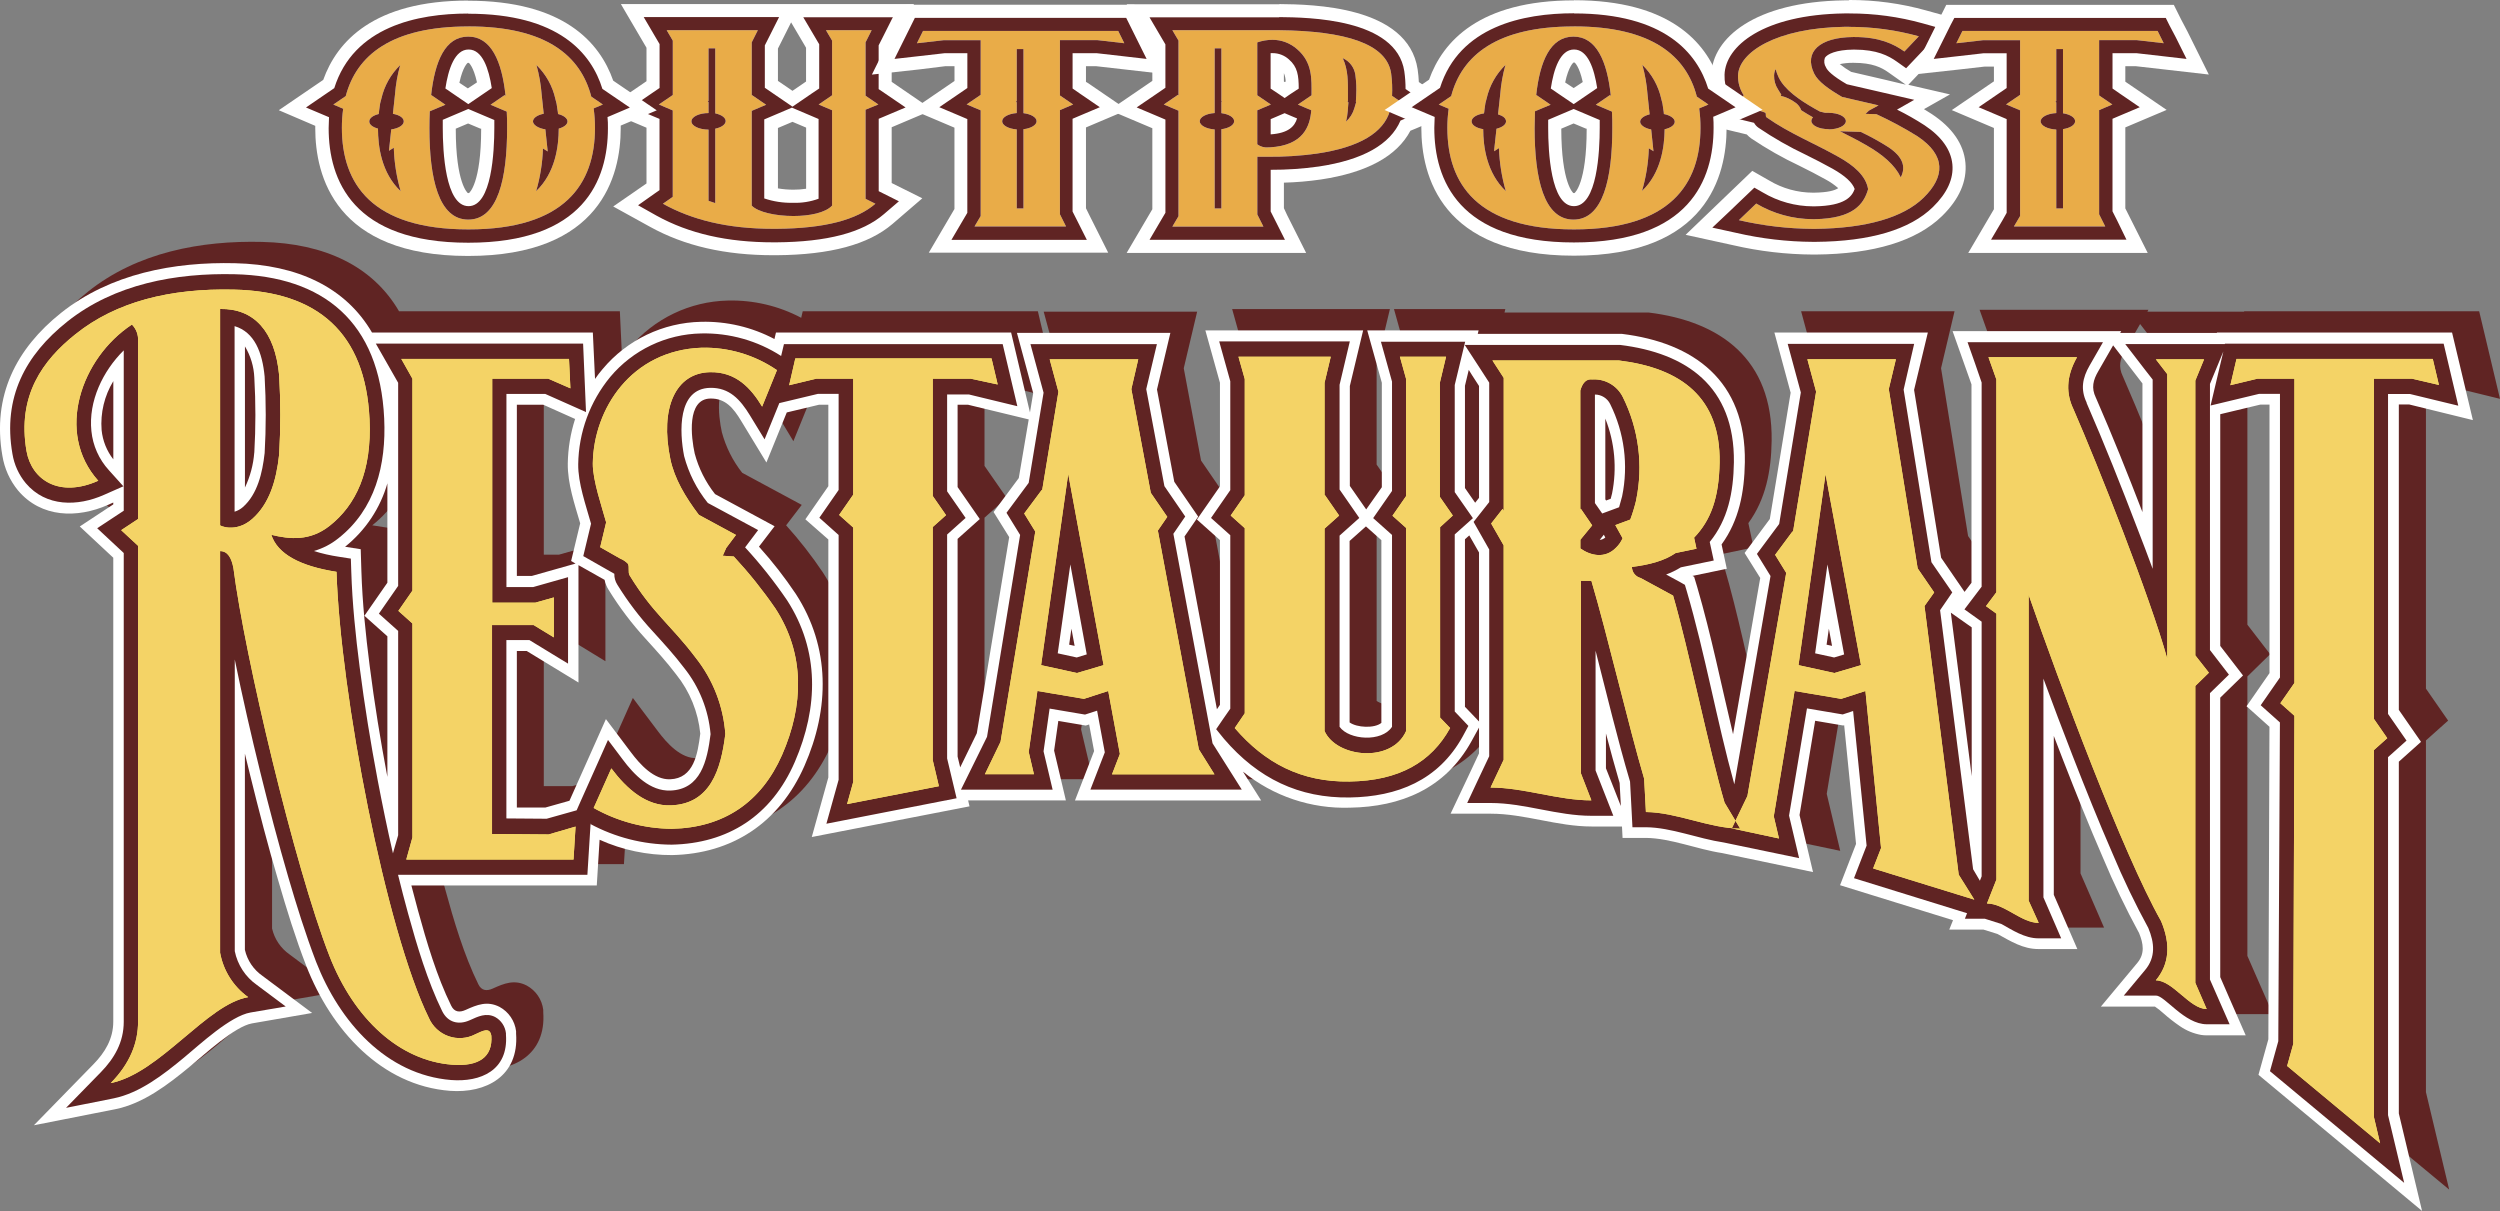 <?xml version="1.0" encoding="UTF-8"?> <svg xmlns="http://www.w3.org/2000/svg" xmlns:xlink="http://www.w3.org/1999/xlink" xmlns:xodm="http://www.corel.com/coreldraw/odm/2003" xml:space="preserve" width="192.63mm" height="93.311mm" version="1.1" style="shape-rendering:geometricPrecision; text-rendering:geometricPrecision; image-rendering:optimizeQuality; fill-rule:evenodd; clip-rule:evenodd" viewBox="0 0 192.287 93.145"><rect x="0" y="0" width="192.287" height="93.145" fill="#808080" stroke="none"/> <defs> <style type="text/css"> .fil0 {fill:#602423} .fil4 {fill:#E9AC48} .fil3 {fill:#F4D366} .fil2 {fill:#F7EF6B} .fil1 {fill:white} </style> </defs> <g id="Layer_x0020_1">  <g id="_827955552"> <g> <path class="fil0" d="M84.729 48.035l-0.245 -1.322 -0.18 1.241 0.424 0.08zm-63.093 -14.878l0 0c0.11,-1.916 0.11,-3.837 0,-5.752 -0.035,-0.849 -0.283,-1.676 -0.721,-2.404l0 10.856c0.403,-0.846 0.646,-1.758 0.717,-2.692l0.004 -0.008zm121.347 14.878l0 0 -0.244 -1.322 -0.172 1.241 0.417 0.08zm-17.438 -17.473l0 0 0 6.205 0.06 0.088 0.352 -0.132c0.036,-0.133 0.069,-0.265 0.104,-0.401 0.389,-1.931 0.21,-3.933 -0.517,-5.765l0 0.004zm-78.98 11.264l0 0 0 9.03 -3.978 -2.428 -0.761 0 0 12.037 2.199 0 1.847 -0.493 0.132 -0.296 1.358 -3.045 1.314 -2.948 1.919 2.548c0.709,0.946 1.774,2.127 3.016,2.083 1.827,-0.064 2.127,-1.955 2.327,-3.517 -0.163,-1.663 -0.806,-3.243 -1.851,-4.547 -0.737,-0.973 -1.554,-1.867 -2.367,-2.764 -1.06,-1.157 -2.009,-2.413 -2.832,-3.75 -0.148,-0.234 -0.253,-0.493 -0.309,-0.765l-2.015 -1.146zm-0.252 -11.24l0 0 0.004 0.008c-0.354,1.104 -0.542,2.254 -0.561,3.413 -0.024,1.538 0.525,3.132 0.954,4.607l-0.697 2.9 0.34 0.196 -3.369 0.954 -1.158 0 0 -13.167 2.043 0 2.444 1.09zm-14.418 4.903l0 0c-0.549,1.939 -1.69,3.657 -3.265,4.916l1.202 0.188 0.052 1.687c0.076,2.435 0.329,4.867 0.637,7.282 0.365,2.864 0.825,5.713 1.362,8.544l0 -10.816 -1.767 -1.582 1.767 -2.544 0 -7.68 0.012 0.004zm-21.091 -1.819l0 0 0 -6.009c-0.688,1.13 -1.004,2.447 -0.901,3.766 0.082,0.82 0.394,1.601 0.901,2.251l0 -0.008zm96.346 5.164l0 0 -1.266 1.109 0 13.968c0.557,0.401 1.903,0.477 2.444,0.036l0 -14.065 -1.178 -1.05zm57.456 -13.913l0 0 -1.138 1.983c-0.401,0.689 -0.557,1.282 -0.192,2.039l0.024 0.052c1.258,2.884 2.428,5.809 3.561,8.753l0 -9.895 -0.449 -0.585 -1.807 -2.348zm-12.478 20.563l0 0 0 0.02 1.602 12.554 0 -11.444 -1.602 -1.13zm-26.539 9.281l0 0 0 2.672 0.665 1.695 0.48 1.234 -0.096 -1.783c-0.372,-1.266 -0.717,-2.54 -1.054,-3.813l0.004 -0.004zm-10.055 -17.726l0 0 0.296 -0.372 0 -8.621 -0.54 -0.837 -0.249 -0.401 -0.292 1.222 0 7.859 0.785 1.15zm0.296 16.825l0 0 0 -13.011 -0.749 -1.31 -0.332 0.297 0 12.87 0.208 0.221 0.873 0.933zm-34.639 -23.234l0 0 -4.667 -1.129 -0.801 0 0 6.333 1.707 2.459 -1.707 1.526 0 16.741 0.2 0.833 1.278 -2.624 2.496 -15.086 -1.202 -1.931 1.939 -2.612 0.757 -4.511zm16.493 27.112l0 0 1.382 2.191 -14.313 0 1.47 -3.798 -0.376 -2.043 -0.261 0.084 -2.111 -0.356 -0.324 2.283 0.905 3.83 -7.523 0 0.108 0.456 -12.134 2.368 1.274 -4.579 0 -18.307 -1.766 -1.583 1.766 -2.543 0 -6.249 -0.717 0 -2.48 0.593 -0.14 0.344 -1.422 3.501 -1.931 -3.205c-0.585,-0.966 -1.202,-1.738 -2.368,-1.714 -1.835,0.036 -1.474,2.993 -1.202,4.226 0.304,1.137 0.837,2.201 1.566,3.124l4.579 2.468 -1.202 1.571c1.031,1.143 1.979,2.358 2.836,3.637 2.664,4.122 2.604,8.813 0.665,13.219 -1.939,4.407 -5.576,6.774 -10.187,6.866 -1.92,0.01 -3.82,-0.392 -5.572,-1.177l-0.216 3.513 -14.261 0c0.163,0.641 0.332,1.279 0.508,1.915 0.673,2.447 1.442,5.063 2.556,7.331 0.244,0.497 0.649,0.533 1.109,0.324 0.886,-0.401 1.662,-0.713 2.608,-0.232 0.703,0.38 1.178,1.077 1.274,1.871l0 0.18c0.24,3.3 -2.339,4.607 -5.067,4.407 -5.288,-0.401 -9.145,-4.679 -11.072,-9.614 -0.829,-2.135 -1.506,-4.335 -2.147,-6.538 -0.801,-2.696 -1.498,-5.412 -2.171,-8.14 -0.136,-0.534 -0.27,-1.082 -0.401,-1.643l0 15.086c0.184,0.813 0.665,1.527 1.35,2.003l3.821 2.856 -4.619 0.801c-1.329,0.228 -3.669,2.404 -4.759,3.296 -1.694,1.406 -3.605,2.868 -5.764,3.301l-6.269 1.254 4.583 -4.695c0.877,-0.901 1.522,-1.947 1.522,-3.277l0 -35.693 -2.576 -2.404 2.576 -1.698 0 -0.144 -0.421 0.184c-2.339,1.033 -5.116,1.006 -6.906,-1.114 -0.63,-0.765 -1.045,-1.685 -1.202,-2.664 -0.801,-4.619 1.066,-8.24 4.507,-10.984 3.81,-3.041 8.713,-3.938 13.388,-3.825 4.807,0.112 8.505,1.851 10.535,5.332l16.985 0 0.168 3.569c0.184,-0.267 0.379,-0.521 0.585,-0.761 1.878,-2.242 4.632,-3.565 7.556,-3.629 1.963,-0.05 3.905,0.407 5.64,1.326l0.116 -0.501 18.087 0 1.45 6.153 0.248 -1.494 -1.25 -4.627 11.802 0 -1.03 4.35 1.33 7.098 1.839 2.68 -1.049 1.526 2.492 13.288 0.232 -0.341 0 -12.662 -1.771 -1.575 1.771 -2.547 0 -7.992 -1.121 -4.026 12.133 0 -1.021 4.274 0 7.687 1.254 1.807 1.202 -1.707 0 -8.036 -1.122 -4.026 8.565 0 -0.064 0.268 11.101 0c5.488,0.677 9.542,3.569 9.446,9.875 -0.036,2.319 -0.449,4.478 -1.791,6.321l0.401 1.87 -2.64 0.549 0.128 0.073 0.236 0.801c1.089,3.721 1.851,7.531 2.752,11.308l2.091 -12.018 -1.202 -1.923 1.939 -2.612 1.602 -9.718 -1.25 -4.627 11.802 0 -1.038 4.382 2.079 12.907 1.803 2.628 0.529 -0.701 0 -15.234 -0.477 -1.362 -0.97 -2.732 12.987 0 -0.08 0.144 7.439 0 0 -0.032 18.079 0 1.602 6.738 -4.895 -1.202 -0.801 0 0 23.491 1.707 2.459 -1.707 1.526 0 27.052 1.787 7.495 -12.595 -10.452 0.761 -2.736 0.084 -24.035 -1.763 -1.578 1.767 -2.547 0 -20.658 -0.717 0 -3.057 0.733 0 17.823 1.75 2.271 -1.75 1.711 0 21.495 0.701 1.602 1.262 2.877 -3 0c-0.143,0 -0.287,-0.01 -0.429,-0.032 -0.586,-0.104 -1.142,-0.334 -1.631,-0.673 -0.45,-0.307 -0.88,-0.643 -1.286,-1.006 -0.199,-0.183 -0.411,-0.351 -0.637,-0.501l-4.194 0 2.804 -3.361c0.597,-0.717 0.465,-1.482 0.136,-2.291 -1.024,-1.881 -1.952,-3.813 -2.78,-5.789 -1.077,-2.48 -2.091,-4.995 -3.068,-7.519 -0.24,-0.617 -0.478,-1.234 -0.713,-1.851l0 12.198 0.569 1.306 1.242 2.864 -2.984 0c-1.202,0 -2.131,-0.597 -3.16,-1.161l-1.086 -0.336 -2.624 0 0.288 -0.721 -8.653 -2.679 1.23 -3.173 -0.913 -9.133 -0.068 0.024 -2.159 -0.365 -1.202 7.251 1.037 4.386 -7.022 -1.466c-1.919,-0.288 -3.95,-1.145 -5.857,-1.161l-1.794 0 -0.044 -0.857 -2.335 0c-2.644,0 -5.164,-0.989 -7.756,-0.989l-3.096 0 1.386 -2.928 0.801 -1.711 0 -1.979 -0.573 1.042c-2.031,3.681 -5.464,5.055 -9.354,5.12 -2.982,0.099 -5.901,-0.883 -8.216,-2.764l0.004 -0.008z"></path> </g> <g> <path class="fil1" d="M82.654 49.677l-0.245 -1.322 -0.176 1.23 0.421 0.092zm-63.093 -14.878l0 0c0.11,-1.916 0.11,-3.836 0,-5.752 -0.035,-0.849 -0.283,-1.676 -0.721,-2.404l0 10.856c0.403,-0.846 0.646,-1.758 0.717,-2.692l0.004 -0.009zm121.35 14.878l0 0 -0.244 -1.322 -0.176 1.23 0.421 0.092zm-17.438 -17.474l0 0 0 6.205 0.06 0.088 0.353 -0.132 0.104 -0.401c0.39,-1.931 0.21,-3.933 -0.516,-5.764l0 0.004zm-78.98 11.264l0 0 0 9.029 -3.978 -2.423 -0.762 0 0 12.037 2.2 0 1.847 -0.52 0.132 -0.296 1.358 -3.04 1.314 -2.945 1.919 2.547c0.709,0.946 1.774,2.127 3.016,2.083 1.827,-0.064 2.127,-1.955 2.323,-3.513 -0.162,-1.663 -0.805,-3.243 -1.851,-4.547 -0.737,-0.974 -1.554,-1.863 -2.368,-2.764 -1.06,-1.157 -2.009,-2.413 -2.832,-3.75 -0.148,-0.234 -0.253,-0.493 -0.309,-0.765l-2.011 -1.134zm-0.253 -11.24l0 0 -0.008 0.004c-0.354,1.104 -0.543,2.254 -0.561,3.413 -0.024,1.538 0.525,3.132 0.954,4.607l-0.697 2.9 0.341 0.196 -3.357 0.949 -1.158 0 0 -13.167 2.031 0 2.456 1.098zm-14.433 4.911l0 0c-0.55,1.939 -1.691,3.657 -3.265,4.915l1.202 0.189 0.052 1.686c0.076,2.436 0.328,4.867 0.637,7.283 0.365,2.864 0.825,5.713 1.362,8.545l0 -10.816 -1.767 -1.578 1.767 -2.544 0 -7.679 0.012 0zm-21.091 -1.815l0 0 0 -6.009c-0.688,1.13 -1.003,2.447 -0.901,3.765 0.082,0.821 0.394,1.601 0.901,2.252l0 -0.009zm96.346 5.164l0 0 -1.258 1.121 0 13.957c0.556,0.401 1.903,0.477 2.444,0.036l0 -14.056 -1.186 -1.057zm57.469 -13.925l0 0 -1.138 1.983c-0.401,0.689 -0.557,1.282 -0.192,2.039l0.024 0.052c1.258,2.884 2.428,5.809 3.561,8.752l0 -9.894 -0.449 -0.585 -1.807 -2.348zm-12.479 20.562l0 0 0 0.024 1.602 12.554 0 -11.449 -1.602 -1.129zm-26.531 9.298l0 0 0 2.671 0.665 1.679 0.484 1.234c-0.032,-0.596 -0.064,-1.19 -0.096,-1.783 -0.372,-1.266 -0.717,-2.54 -1.054,-3.813l0 0.012zm-10.059 -17.754l0 0 0.297 -0.377 0 -8.604 -0.541 -0.838 -0.248 -0.401 -0.293 1.222 0 7.867 0.785 1.13zm0.297 16.825l0 0 0 -12.999 -0.749 -1.314 -0.333 0.297 0 12.887 0.209 0.216 0.873 0.913zm-34.635 -23.234l0 0 -4.67 -1.13 -0.801 0 0 6.333 1.706 2.46 -1.706 1.526 0 16.741 0.2 0.833 1.278 -2.624 2.491 -15.086 -1.202 -1.931 1.939 -2.612 0.765 -4.511zm16.493 27.116l0 0 1.382 2.191 -14.317 0 1.47 -3.798 -0.381 -2.047 -0.26 0.084 -2.111 -0.356 -0.324 2.283 0.905 3.83 -7.519 0 0.108 0.457 -12.133 2.359 1.274 -4.579 0 -18.307 -1.767 -1.55 1.767 -2.547 0 -6.266 -0.717 0 -2.48 0.593 -0.14 0.344 -1.426 3.505 -1.946 -3.205c-0.585,-0.965 -1.202,-1.738 -2.368,-1.714 -1.835,0.036 -1.474,2.992 -1.202,4.226 0.303,1.137 0.837,2.201 1.566,3.124l4.579 2.472 -1.202 1.57c1.032,1.143 1.979,2.359 2.836,3.638 2.664,4.118 2.604,8.813 0.665,13.219 -1.939,4.407 -5.576,6.77 -10.187,6.866 -1.92,0.01 -3.82,-0.391 -5.572,-1.178l-0.216 3.513 -14.261 0c0.163,0.641 0.332,1.281 0.508,1.919 0.673,2.448 1.442,5.064 2.556,7.331 0.244,0.501 0.649,0.533 1.109,0.324 0.886,-0.401 1.663,-0.713 2.608,-0.233 0.703,0.38 1.178,1.078 1.274,1.871l0 0.18c0.24,3.3 -2.339,4.607 -5.072,4.407 -5.287,-0.401 -9.145,-4.683 -11.068,-9.614 -0.829,-2.136 -1.506,-4.335 -2.147,-6.538 -0.801,-2.696 -1.498,-5.412 -2.171,-8.14 -0.136,-0.534 -0.27,-1.081 -0.401,-1.643l0 15.086c0.184,0.813 0.665,1.528 1.35,2.003l3.821 2.856 -4.619 0.801c-1.33,0.229 -3.67,2.404 -4.759,3.301 -1.694,1.402 -3.605,2.868 -5.764,3.301l-6.257 1.234 4.583 -4.695c0.877,-0.897 1.522,-1.947 1.522,-3.277l0 -35.68 -2.576 -2.404 2.576 -1.698 0 -0.144 -0.42 0.188c-2.339,1.03 -5.116,1.006 -6.907,-1.117 -0.63,-0.767 -1.044,-1.688 -1.202,-2.668 -0.801,-4.619 1.065,-8.236 4.507,-10.984 3.81,-3.036 8.713,-3.938 13.388,-3.825 4.807,0.112 8.505,1.851 10.535,5.332l16.985 0 0.168 3.569c0.184,-0.267 0.379,-0.521 0.585,-0.761 1.882,-2.249 4.644,-3.574 7.575,-3.634 1.963,-0.049 3.905,0.407 5.641,1.326l0.116 -0.501 18.087 0 1.45 6.149 0.248 -1.494 -1.25 -4.627 11.801 0 -1.03 4.354 1.33 7.098 1.839 2.68 -1.05 1.526 2.492 13.291 0.232 -0.341 0 -12.671 -1.77 -1.582 1.77 -2.548 0 -7.971 -1.121 -4.026 12.134 0 -1.022 4.274 0 7.687 1.258 1.807 1.202 -1.707 0 -8.036 -1.122 -4.026 8.565 0 -0.064 0.268 11.097 0c5.488,0.677 9.542,3.569 9.446,9.874 -0.036,2.32 -0.449,4.479 -1.79,6.321l0.401 1.871 -2.64 0.549 0.128 0.068 0.241 0.801c1.085,3.721 1.851,7.535 2.752,11.308l2.091 -12.018 -1.202 -1.923 1.939 -2.612 1.602 -9.714 -1.25 -4.627 11.802 0 -1.058 4.411 2.079 12.907 1.803 2.628 0.533 -0.701 0 -15.258 -0.485 -1.366 -0.969 -2.732 12.971 0 -0.08 0.14 7.439 0 0 -0.032 18.087 0 1.602 6.737 -4.895 -1.202 -0.801 0 0 23.491 1.706 2.459 -1.706 1.526 0 27.056 1.786 7.495 -12.582 -10.467 0.761 -2.736 0.084 -24.035 -1.762 -1.578 1.766 -2.548 0 -20.651 -0.717 0 -3.072 0.737 0 17.823 1.751 2.271 -1.751 1.707 0 21.496 0.697 1.602 1.262 2.876 -3.001 0c-0.143,0 -0.287,-0.01 -0.429,-0.032 -0.585,-0.105 -1.142,-0.335 -1.63,-0.673 -0.449,-0.307 -0.879,-0.643 -1.286,-1.005 -0.199,-0.184 -0.411,-0.351 -0.637,-0.501l-4.158 0 2.804 -3.361c0.597,-0.717 0.465,-1.482 0.136,-2.291 -1.025,-1.883 -1.952,-3.818 -2.78,-5.796 -1.078,-2.48 -2.087,-4.995 -3.068,-7.519 -0.24,-0.614 -0.478,-1.231 -0.713,-1.851l0 12.218 0.569 1.306 1.242 2.868 -2.984 0c-1.202,0 -2.131,-0.597 -3.161,-1.161l-1.082 -0.337 -2.624 0 0.288 -0.721 -8.689 -2.692 1.23 -3.173 -0.913 -9.133 -0.072 0.024 -2.159 -0.365 -1.202 7.251 1.038 4.386 -6.994 -1.462c-1.923,-0.288 -3.95,-1.145 -5.861,-1.166l-1.795 0 -0.044 -0.877 -2.336 0c-2.644,0 -5.163,-0.985 -7.755,-0.985l-3.093 0 1.386 -2.928 0.801 -1.71 0 -1.987 -0.573 1.042c-2.031,3.682 -5.464,5.055 -9.354,5.12 -2.983,0.1 -5.9,-0.882 -8.216,-2.764l0.004 0.012z"></path> </g> <g> <path class="fil0" d="M83.587 50.334l-1.262 -6.922 -0.97 6.838 1.462 0.32 0.769 -0.236zm-63.233 -15.463l0 0c0.113,-1.968 0.113,-3.941 0,-5.909 -0.176,-1.859 -0.777,-3.417 -2.311,-3.878l0 14.273c0.235,-0.071 0.452,-0.192 0.637,-0.353 1.13,-0.993 1.506,-2.652 1.671,-4.13l0.004 -0.004zm121.487 15.467l0 0 -1.282 -6.922 -0.949 6.834 1.462 0.32 0.769 -0.232zm-18.483 -9.213l0 0 -0.317 0.401c0.16,-0.013 0.31,-0.077 0.429,-0.184l-0.112 -0.216zm-0.685 -10.76l0 0 0 8.329 0.561 0.801 1.298 -0.48c0.085,-0.281 0.157,-0.569 0.233,-0.845 0.495,-2.399 0.172,-4.896 -0.918,-7.091 -0.218,-0.447 -0.672,-0.731 -1.17,-0.733l-0.004 0.02zm-46.757 26.311l0 0 2.547 -15.531 -1.049 -1.703 1.707 -2.303 1.145 -6.934 -1.009 -3.737 9.726 0 -0.821 3.461 1.398 7.463 1.602 2.336 -0.913 1.329 3.012 16.112 2.251 3.566 -11.645 0 1.109 -2.868 -0.593 -3.205 -0.929 0.3 -2.724 -0.461 -0.465 3.289 0.698 2.948 -7.051 0 2.003 -4.062zm27.12 -27.092l0 0 0.785 -3.325 -10.047 0 0.853 3.065 0 8.376 -1.482 2.139 1.482 1.326 0 13.344 -0.557 0.801 -0.529 0.777 0.609 0.749c2.608,3.04 5.764,4.567 9.682,4.502 3.621,-0.06 6.798,-1.294 8.677,-4.703l0.432 -0.801 -0.609 -0.645 -0.441 -0.464 0 -13.62 1.398 -1.25 -1.398 -2.003 0 -8.24 0.801 -3.325 -6.478 0 0.853 3.064 0 8.412 -1.45 2.087 1.45 1.294 0 14.758c-0.777,1.202 -3.313,1.022 -4.034,0l0 -14.705 1.518 -1.358 -1.518 -2.188 0 -8.068zm-57.612 33.769l0 0 -0.245 3.93 -14.565 0c0.246,1.001 0.504,1.999 0.777,2.992 0.673,2.448 1.498,5.208 2.612,7.484 0.441,0.901 1.282,1.093 2.127,0.713 0.633,-0.285 1.258,-0.601 1.951,-0.249 0.466,0.256 0.777,0.725 0.834,1.254l0 0.104c0.2,2.756 -1.959,3.665 -4.218,3.489 -4.971,-0.401 -8.585,-4.459 -10.391,-9.105 -0.801,-2.095 -1.49,-4.303 -2.123,-6.466 -0.781,-2.68 -1.494,-5.392 -2.163,-8.104 -0.709,-2.876 -1.37,-5.764 -1.963,-8.668l0 22.433c0.211,1.046 0.814,1.972 1.687,2.588l2.231 1.667 -2.7 0.461c-1.559,0.269 -3.878,2.436 -5.124,3.469 -1.574,1.306 -3.417,2.736 -5.42,3.137l-3.653 0.729 2.676 -2.74c1.042,-1.066 1.763,-2.315 1.763,-3.882l0 -36.053 -2.043 -1.906 2.043 -1.346 0 -12.334c-1.602,1.578 -2.728,3.906 -2.488,6.205 0.112,1.121 0.582,2.176 1.342,3.008l1.117 1.242 -1.498 0.661c-2.003,0.889 -4.447,0.946 -6.009,-0.901 -0.536,-0.647 -0.89,-1.426 -1.026,-2.255 -0.757,-4.355 1.009,-7.611 4.202,-10.159 3.674,-2.928 8.393,-3.761 12.891,-3.658 6.81,0.16 11.156,3.65 11.501,11.097 0.168,3.585 -0.701,6.994 -3.525,9.214 -0.557,0.449 -1.199,0.781 -1.887,0.978 0.628,0.197 1.272,0.344 1.923,0.441l0.925 0.144 0.032 0.985c0.076,2.451 0.333,4.935 0.645,7.367 0.372,2.916 0.845,5.825 1.39,8.709 0.357,1.871 0.741,3.741 1.17,5.608l0.401 -1.394 0 -15.715 -1.482 -1.326 1.482 -2.135 0 -15.623 -1.719 -3.016 15.944 0 0.224 5.268 -3.133 -1.394 -2.988 0 0 14.854 2.059 0 2.68 -0.761 0 6.65 -2.969 -1.81 -1.774 0 0 13.716 3.097 0.024 2.307 -0.649 0.288 -0.653 1.358 -3.04 0.765 -1.719 1.121 1.49c0.893,1.202 2.123,2.456 3.669,2.404 2.344,-0.084 2.84,-2.275 3.1,-4.338 -0.159,-1.859 -0.864,-3.629 -2.027,-5.088 -0.761,-1.006 -1.578,-1.895 -2.404,-2.804 -1.028,-1.11 -1.946,-2.317 -2.74,-3.605 -0.16,-0.251 -0.24,-0.544 -0.232,-0.841l-0.1 -0.056 -2.288 -1.302 0.597 -2.492c-0.401,-1.438 -1.006,-3.121 -0.986,-4.575 0.034,-2.451 0.901,-4.817 2.46,-6.71 1.741,-2.078 4.296,-3.299 7.006,-3.349 2.175,-0.048 4.313,0.556 6.141,1.734l0.216 -0.909 16.825 0 1.126 4.771 -3.717 -0.901 -1.683 0 0 7.45 1.422 2.047 -1.422 1.274 0 17.225 0.729 3.061 -10.015 1.959 0.941 -3.381 0 -18.828 -1.482 -1.326 1.482 -2.135 0 -7.391 -1.602 0 -2.96 0.709 -0.3 0.741 -0.833 2.047 -1.134 -1.859c-0.737,-1.202 -1.57,-2.131 -3.052,-2.103 -2.523,0.052 -2.363,3.405 -2.003,5.248 0.348,1.317 0.969,2.545 1.823,3.605l3.87 2.087 -1.002 1.33c1.175,1.275 2.254,2.636 3.229,4.07 2.508,3.882 2.404,8.24 0.601,12.418 -1.803,4.178 -5.168,6.29 -9.478,6.378 -2.192,-0.01 -4.349,-0.56 -6.277,-1.602l0.04 -0.008zm106.861 4.383l0 0 0.132 -0.332 0 -19.589 -1.322 -0.946 1.322 -1.743 0 -15.703 -0.517 -1.499 -0.565 -1.602 10.415 0 -1.03 1.795c-0.549,0.954 -0.709,1.835 -0.228,2.844l0 0.036c1.386,3.177 2.676,6.438 3.914,9.678 0.401,1.009 0.777,2.039 1.166,3.076l0 -14.557 -0.625 -0.801 -1.482 -1.927 7.663 0 0 -0.032 16.825 0 1.126 4.771 -3.717 -0.901 -1.687 0 0 24.608 1.422 2.052 -1.422 1.274 0 27.533 1.242 5.208 -10.323 -8.589 0.641 -2.308 0.124 -24.516 -1.478 -1.322 1.482 -2.135 0 -21.816 -1.602 0 -3.734 0.898 0.982 -4.158 -0.445 1.078 -0.585 1.418 0 20.47 1.458 1.891 -1.458 1.422 0 22.032 0.773 1.759 0.737 1.678 -1.751 0c-1.726,0 -3.229,-2.207 -3.91,-2.207l-2.476 0 1.638 -1.963c0.825,-0.989 0.725,-2.087 0.248,-3.233 -1.019,-1.871 -1.942,-3.792 -2.764,-5.756 -1.074,-2.468 -2.079,-4.975 -3.057,-7.487 -0.766,-1.97 -1.516,-3.95 -2.247,-5.937l0 16.825 0.641 1.475 0.725 1.674 -1.743 0c-1.078,0 -2.047,-0.661 -2.86,-1.106l-1.266 -0.401 -1.538 0 0.168 -0.424 -8.697 -2.696 0.97 -2.504 -1.038 -10.355 -0.801 0.265 -2.748 -0.465 -1.378 8.244 0.773 3.273 -5.785 -1.202c-2.003,-0.297 -4.034,-1.154 -5.985,-1.174l-1.049 0 -0.056 -1.105 -0.128 -2.404c-0.989,-3.349 -1.791,-6.718 -2.652,-10.071l0 9.214 0.725 1.851 0.641 1.635 -1.674 0c-2.64,0 -5.168,-0.985 -7.755,-0.985l-1.811 0 0.801 -1.711 0.893 -1.887 0 -15.899 -1.202 -2.123 1.202 -1.526 0 -9.186 -0.681 -1.054 -1.202 -1.846 11.958 0c5.084,0.625 8.813,3.176 8.745,9.029 -0.036,2.315 -0.457,4.407 -1.859,6.125l0.309 1.427 -2.532 0.525c-0.357,0.221 -0.735,0.406 -1.13,0.552l1.042 0.565 0.401 0.229 0.141 0.473c1.426,4.871 2.307,9.971 3.661,14.87l2.784 -16.023 -1.046 -1.698 1.711 -2.303 1.666 -10.115 -1.01 -3.737 9.726 0 -0.809 3.517 2.139 13.275 1.602 2.324 -0.937 1.366 2.54 19.925 0.521 0.885z"></path> </g> <g> <path class="fil2" d="M153.554 45.551l-0.801 1.07 0.801 0.577 0 20.454 -0.725 1.839c1.326,0 2.652,1.494 3.978,1.494l-0.773 -1.711 0 -23.523c2.379,6.838 7.211,19.821 10.183,25.093 0.765,1.807 0.625,3.325 -0.401,4.559 1.302,0 2.608,2.207 3.91,2.207l-0.873 -2.015 0 -22.834 1.045 -1.021 -1.045 -1.33 0 -21.135 0.673 -1.638 -3.709 0 0.877 1.137 0 21.889c-1.326,-4.771 -5.348,-14.91 -7.21,-19.18 -0.553,-1.157 -0.613,-2.447 0.268,-4.006l-6.81 0 0.609 1.711 0 16.364 0.004 0zm-27.709 -7.074l0 0c-0.121,0.504 -0.271,1.001 -0.453,1.487l-1.15 0.425 0.561 1.009c-0.118,0.271 -0.288,0.516 -0.501,0.721 -0.845,0.873 -1.951,0.629 -2.748,0.064l0 -0.668 0.909 -1.106 -0.877 -1.282 -0.036 0.044 0 -9.133c0.173,-0.609 0.469,-0.91 0.91,-0.853 0.987,-0.067 1.919,0.467 2.359,1.354 1.224,2.456 1.583,5.254 1.022,7.939l0.004 0zm-11.052 -10.755l0 0 -0.012 -0.012 0.877 1.353 0 10.243 -0.084 -0.164 -0.881 1.126 0.961 1.679 0 16.492 -1.009 2.135c2.588,0 5.172,0.986 7.756,0.986l-0.801 -2.067 0 -14.822 0.801 0c1.214,4.094 2.856,11.14 4.058,15.222 0.045,0.855 0.091,1.709 0.136,2.564 2.384,0.024 4.867,1.254 7.251,1.278l-1.202 -2.003c-1.154,-3.902 -2.812,-12.002 -3.958,-15.919l-2.495 -1.354c-0.392,-0.1 -0.668,-0.45 -0.673,-0.853 1.314,-0.164 2.476,-0.457 3.365,-1.07l1.602 -0.332 -0.185 -0.849c1.274,-1.326 1.919,-3.028 1.963,-5.796 0.072,-4.959 -2.925,-7.243 -7.756,-7.835l-9.714 0zm28.346 23.438l0 0 -2.728 -14.689 -2.079 14.689 2.764 0.605 2.043 -0.605zm-9.938 12.554l0 0 1.202 -2.492 2.984 -17.161 -0.853 -1.386 1.35 -1.819 0.024 0.06 1.778 -10.792 -0.673 -2.492 6.81 0 -0.549 2.295 2.223 13.789 1.27 1.851 -0.745 1.046 2.632 20.662 1.202 1.923 -7.784 -2.404 0.609 -1.566 -1.202 -12.081 -1.867 0.605 -3.581 -0.605 -1.602 9.638 0.401 1.706 -3.629 -0.777zm-48.319 -12.554l0 0 -2.72 -14.71 -2.087 14.71 2.764 0.605 2.043 -0.605zm-9.126 8.388l0 0 1.202 -2.492 2.672 -16.172 -0.853 -1.386 1.35 -1.815 0.025 0.06 1.258 -7.611 -0.673 -2.492 6.81 0 -0.529 2.287 1.494 7.976 1.269 1.851 -0.725 1.054 3.153 16.825 1.202 1.923 -7.879 0 0.605 -1.567 -0.897 -4.843 -1.867 0.605 -3.581 -0.605 -0.669 4.691 0.401 1.71 -3.765 0zm-44.89 -31.943l0 0 12.899 0 0.108 2.263 -1.698 -0.741 -4.314 0 0 17.225 3.325 0 1.414 -0.401 0 3.073 -1.55 -0.946 -3.205 0 0 16.068 4.354 0.036 2.071 -0.605 -0.157 2.532 -12.863 0 0.473 -1.698 0 -16.456 -1.082 -0.969 1.082 -1.558 0 -16.3 -0.857 -1.522zm141.156 0l0 0 15.094 0 0.473 2.003 -2.063 -0.481 -2.933 0 0 26.174 1.022 1.475 -1.022 0.913 0 28.245 0.473 2.003 -7.151 -5.948 0.473 -1.699 0.088 -25.237 -1.082 -0.965 1.082 -1.558 0 -23.403 -2.844 0 -2.083 0.501 0.473 -2.023zm-76.765 -0.168l0 0 7.098 0 -0.477 2.003 0 8.677 0.028 -0.036 1.093 1.574 -1.121 1.002 0 15.571c0.921,2.055 5.175,2.488 6.273,0l0 -15.623 -1.049 -0.938 1.049 -1.51 0 -9.005 -0.477 -1.714 3.549 0 -0.477 2.003 0 8.773 0.998 1.438 -0.978 0.893 0 14.65 0.769 0.801c-1.446,2.624 -3.914,4.054 -7.727,4.114 -3.734,0.061 -6.538,-1.438 -8.837,-4.114l0.769 -1.13 0 -14.245 -1.081 -0.969 1.081 -1.558 0 -8.941 -0.484 -1.714zm-35.509 1.058l0 0 -1.129 2.78c-0.853,-1.411 -2.003,-2.688 -4.006,-2.648 -2.64,0.052 -3.874,2.728 -3.053,6.682 0.309,1.486 1.138,2.9 2.191,4.29l2.856 1.546 -0.749 0.998 -0.269 0.601 0.853 0.06c1.164,1.256 2.235,2.594 3.205,4.006 2.28,3.529 2.171,7.443 0.509,11.248 -1.602,3.65 -4.495,5.608 -8.485,5.689 -2.106,-0.016 -4.174,-0.568 -6.009,-1.602l1.358 -3.045c1.202,1.602 2.7,2.912 4.583,2.844 3.024,-0.108 3.849,-2.732 4.186,-5.492 -0.154,-2.135 -0.947,-4.175 -2.275,-5.853 -1.927,-2.552 -3.305,-3.417 -5.087,-6.345 -0.144,-0.236 0,-0.649 -0.128,-0.889 -0.167,-0.174 -0.369,-0.311 -0.593,-0.401l-1.542 -0.877 0.457 -1.911c-0.3,-1.114 -1.042,-3.229 -1.026,-4.535 0.06,-4.174 2.948,-8.705 8.384,-8.897 2.055,-0.044 4.072,0.557 5.768,1.718l0 0.032zm1.423 -0.925l0 0 -0.473 2.059 2.083 -0.501 2.844 0 0 8.921 -1.082 1.558 1.082 0.966 0 19.573 -0.472 1.702 7.062 -1.378 -0.473 -2.003 0 -17.931 1.022 -0.913 -1.022 -1.474 0 -9.022 2.928 0 2.067 0.445 -0.473 -2.003 -15.094 0zm-44.241 12.815l0 0 0 -16.62c2.612,-0.048 4.218,1.714 4.539,5.084 0.12,2.04 0.12,4.085 0,6.125 -0.22,2.031 -0.769,3.794 -2.067,4.94 -1.298,1.145 -2.607,0.477 -2.471,0.477l0 -0.004zm-9.37 -3.405l0 0c-3.325,-3.693 -1.326,-9.446 2.588,-12.018 0.324,0.33 0.496,0.78 0.472,1.242l0 13.716 -1.298 0.858 1.298 1.202 0 36.594c0,1.602 -0.601,3.205 -2.103,4.731 3.794,-0.762 7.387,-6.065 10.571,-6.61 -1.137,-0.815 -1.911,-2.041 -2.159,-3.417l0 -30.89c0.593,0 0.881,0.537 1.026,1.31 0.861,6.73 4.711,22.966 7.379,29.816 1.903,4.891 5.408,8.064 9.438,8.377 2.095,0.164 3.137,-0.625 3.02,-2.224 -0.112,-0.701 -0.673,-0.372 -1.242,-0.112 -0.634,0.33 -1.378,0.382 -2.052,0.144 -0.674,-0.237 -1.221,-0.744 -1.509,-1.399 -3.313,-6.746 -6.81,-24.945 -7.106,-34.318 -2.804,-0.441 -4.535,-1.37 -5.016,-2.848 1.442,0.353 2.976,0.493 4.479,-0.685 2.031,-1.602 3.265,-4.178 3.077,-8.204 -0.312,-6.67 -4.006,-9.822 -10.415,-9.97 -4.94,-0.116 -9.082,0.937 -12.19,3.421 -2.519,2.003 -4.519,4.723 -3.777,9.005 0.401,2.239 2.536,3.605 5.504,2.28l0.016 0z"></path> </g> <g> <path class="fil3" d="M153.554 45.551l-0.801 1.07 0.801 0.577 0 20.454 -0.725 1.839c1.326,0 2.652,1.494 3.978,1.494l-0.773 -1.711 0 -23.523c2.379,6.838 7.211,19.821 10.183,25.093 0.765,1.807 0.625,3.325 -0.401,4.559 1.302,0 2.608,2.207 3.91,2.207l-0.873 -2.015 0 -22.834 1.045 -1.021 -1.045 -1.33 0 -21.135 0.673 -1.638 -3.709 0 0.877 1.137 0 21.889c-1.326,-4.771 -5.348,-14.91 -7.21,-19.18 -0.553,-1.157 -0.613,-2.447 0.268,-4.006l-6.81 0 0.609 1.711 0 16.364 0.004 0zm-27.709 -7.074l0 0c-0.121,0.504 -0.271,1.001 -0.453,1.487l-1.15 0.425 0.561 1.009c-0.118,0.271 -0.288,0.516 -0.501,0.721 -0.845,0.873 -1.951,0.629 -2.748,0.064l0 -0.668 0.909 -1.106 -0.877 -1.282 -0.036 0.044 0 -9.133c0.173,-0.609 0.469,-0.91 0.91,-0.853 0.987,-0.067 1.919,0.467 2.359,1.354 1.224,2.456 1.583,5.254 1.022,7.939l0.004 0zm-11.052 -10.755l0 0 -0.012 -0.012 0.877 1.353 0 10.243 -0.084 -0.164 -0.881 1.126 0.961 1.679 0 16.492 -1.009 2.135c2.588,0 5.172,0.986 7.756,0.986l-0.801 -2.067 0 -14.822 0.801 0c1.214,4.094 2.856,11.14 4.058,15.222 0.045,0.855 0.091,1.709 0.136,2.564 2.384,0.024 4.867,1.254 7.251,1.278l-1.202 -2.003c-1.154,-3.902 -2.812,-12.002 -3.958,-15.919l-2.495 -1.354c-0.392,-0.1 -0.668,-0.45 -0.673,-0.853 1.314,-0.164 2.476,-0.457 3.365,-1.07l1.602 -0.332 -0.185 -0.849c1.274,-1.326 1.919,-3.028 1.963,-5.796 0.072,-4.959 -2.925,-7.243 -7.756,-7.835l-9.714 0zm28.346 23.438l0 0 -2.728 -14.689 -2.079 14.689 2.764 0.605 2.043 -0.605zm-9.938 12.554l0 0 1.202 -2.492 2.984 -17.161 -0.853 -1.386 1.35 -1.819 0.024 0.06 1.778 -10.792 -0.673 -2.492 6.81 0 -0.549 2.295 2.223 13.789 1.27 1.851 -0.745 1.046 2.632 20.662 1.202 1.923 -7.784 -2.404 0.609 -1.566 -1.202 -12.081 -1.867 0.605 -3.581 -0.605 -1.602 9.638 0.401 1.706 -3.629 -0.777zm-48.319 -12.554l0 0 -2.72 -14.71 -2.087 14.71 2.764 0.605 2.043 -0.605zm-9.126 8.388l0 0 1.202 -2.492 2.672 -16.172 -0.853 -1.386 1.35 -1.815 0.025 0.06 1.258 -7.611 -0.673 -2.492 6.81 0 -0.529 2.287 1.494 7.976 1.269 1.851 -0.725 1.054 3.153 16.825 1.202 1.923 -7.879 0 0.605 -1.567 -0.897 -4.843 -1.867 0.605 -3.581 -0.605 -0.669 4.691 0.401 1.71 -3.765 0zm-44.89 -31.943l0 0 12.899 0 0.108 2.263 -1.698 -0.741 -4.314 0 0 17.225 3.325 0 1.414 -0.401 0 3.073 -1.55 -0.946 -3.205 0 0 16.068 4.354 0.036 2.071 -0.605 -0.157 2.532 -12.863 0 0.473 -1.698 0 -16.456 -1.082 -0.969 1.082 -1.558 0 -16.3 -0.857 -1.522zm141.156 0l0 0 15.094 0 0.473 2.003 -2.063 -0.481 -2.933 0 0 26.174 1.022 1.475 -1.022 0.913 0 28.245 0.473 2.003 -7.151 -5.948 0.473 -1.699 0.088 -25.237 -1.082 -0.965 1.082 -1.558 0 -23.403 -2.844 0 -2.083 0.501 0.473 -2.023zm-76.765 -0.168l0 0 7.098 0 -0.477 2.003 0 8.677 0.028 -0.036 1.093 1.574 -1.121 1.002 0 15.571c0.921,2.055 5.175,2.488 6.273,0l0 -15.623 -1.049 -0.938 1.049 -1.51 0 -9.005 -0.477 -1.714 3.549 0 -0.477 2.003 0 8.773 0.998 1.438 -0.978 0.893 0 14.65 0.769 0.801c-1.446,2.624 -3.914,4.054 -7.727,4.114 -3.734,0.061 -6.538,-1.438 -8.837,-4.114l0.769 -1.13 0 -14.245 -1.081 -0.969 1.081 -1.558 0 -8.941 -0.484 -1.714zm-35.509 1.058l0 0 -1.129 2.78c-0.853,-1.411 -2.003,-2.688 -4.006,-2.648 -2.64,0.052 -3.874,2.728 -3.053,6.682 0.309,1.486 1.138,2.9 2.191,4.29l2.856 1.546 -0.749 0.998 -0.269 0.601 0.853 0.06c1.164,1.256 2.235,2.594 3.205,4.006 2.28,3.529 2.171,7.443 0.509,11.248 -1.602,3.65 -4.495,5.608 -8.485,5.689 -2.106,-0.016 -4.174,-0.568 -6.009,-1.602l1.358 -3.045c1.202,1.602 2.7,2.912 4.583,2.844 3.024,-0.108 3.849,-2.732 4.186,-5.492 -0.154,-2.135 -0.947,-4.175 -2.275,-5.853 -1.927,-2.552 -3.305,-3.417 -5.087,-6.345 -0.144,-0.236 0,-0.649 -0.128,-0.889 -0.167,-0.174 -0.369,-0.311 -0.593,-0.401l-1.542 -0.877 0.457 -1.911c-0.3,-1.114 -1.042,-3.229 -1.026,-4.535 0.06,-4.174 2.948,-8.705 8.384,-8.897 2.055,-0.044 4.072,0.557 5.768,1.718l0 0.032zm1.423 -0.925l0 0 -0.473 2.059 2.083 -0.501 2.844 0 0 8.921 -1.082 1.558 1.082 0.966 0 19.573 -0.472 1.702 7.062 -1.378 -0.473 -2.003 0 -17.931 1.022 -0.913 -1.022 -1.474 0 -9.022 2.928 0 2.067 0.445 -0.473 -2.003 -15.094 0zm-44.241 12.815l0 0 0 -16.62c2.612,-0.048 4.218,1.714 4.539,5.084 0.12,2.04 0.12,4.085 0,6.125 -0.22,2.031 -0.769,3.794 -2.067,4.94 -1.298,1.145 -2.607,0.477 -2.471,0.477l0 -0.004zm-9.37 -3.405l0 0c-3.325,-3.693 -1.326,-9.446 2.588,-12.018 0.324,0.33 0.496,0.78 0.472,1.242l0 13.716 -1.298 0.858 1.298 1.202 0 36.594c0,1.602 -0.601,3.205 -2.103,4.731 3.794,-0.762 7.387,-6.065 10.571,-6.61 -1.137,-0.815 -1.911,-2.041 -2.159,-3.417l0 -30.89c0.593,0 0.881,0.537 1.026,1.31 0.861,6.73 4.711,22.966 7.379,29.816 1.903,4.891 5.408,8.064 9.438,8.377 2.095,0.164 3.137,-0.625 3.02,-2.224 -0.112,-0.701 -0.673,-0.372 -1.242,-0.112 -0.634,0.33 -1.378,0.382 -2.052,0.144 -0.674,-0.237 -1.221,-0.744 -1.509,-1.399 -3.313,-6.746 -6.81,-24.945 -7.106,-34.318 -2.804,-0.441 -4.535,-1.37 -5.016,-2.848 1.442,0.353 2.976,0.493 4.479,-0.685 2.031,-1.602 3.265,-4.178 3.077,-8.204 -0.312,-6.67 -4.006,-9.822 -10.415,-9.97 -4.94,-0.116 -9.082,0.937 -12.19,3.421 -2.519,2.003 -4.519,4.723 -3.777,9.005 0.401,2.239 2.536,3.605 5.504,2.28l0.016 0z"></path> </g> <path class="fil4" d="M59.492 18.623c-3.55,0 -6.49,-0.673 -8.993,-2.054l-1.422 -0.801 1.658 -1.15 0 -5.46 -2.151 -0.914 2.151 -1.47 0 -3.377 -1.222 -2.079 10.415 0 -1.101 2.171 0 3.257 2.123 1.45 2.055 -1.402 0 -3.401 -1.222 -2.079 6.894 0 -1.097 2.175 0 3.337 2.067 1.414 -2.067 0.877 0 5.588 1.558 0.777 -1.15 0.986c-1.662,1.43 -4.37,2.139 -8.272,2.171l-0.224 0 0 -0.016zm-0.657 -3.373l0 0c0.71,0.24 1.458,0.354 2.208,0.336 0.671,0.025 1.341,-0.081 1.971,-0.312l0 -6.133 -2.055 -0.873 -2.123 0.901 0 6.081z"></path> <g> <path class="fil1" d="M67.043 2.323l-0.469 0.934 0 4.106 0.985 0.673 -0.985 0.401 0 6.854 0.757 0.38c-1.43,1.23 -3.862,1.899 -7.611,1.927l-0.228 0c-3.577,0 -6.277,-0.697 -8.505,-1.927l0.757 -0.529 0 -6.649 -1.066 -0.457 1.069 -0.729 0 -4.182 -0.469 -0.801 7.01 0 -0.469 0.934 0 4.062 0.028 0 1.078 0.738 -1.106 0.468 0 7.287c0.477,0.505 1.855,0.801 3.205,0.801 1.238,0 2.46,-0.244 2.976,-0.801l0 -7.335 -1.034 -0.441 1.034 -0.709 0 -4.206 -0.473 -0.801 3.501 0 0.012 0.004zm-12.03 13.288l0 0 0 -5.713c0.476,-0.096 0.801,-0.325 0.801,-0.589 0,-0.265 -0.337,-0.492 -0.801,-0.589l0 -5.003 -0.517 0 0 4.046 -0.072 0.052 0.072 0.032 0 0.849c-0.725,0 -1.314,0.285 -1.314,0.637 0,0.353 0.589,0.633 1.314,0.637l0 5.476c0.172,0.064 0.344,0.124 0.517,0.176l0 -0.012zm15.294 -15.299l0 0 -22.553 0 1.778 3.033 0.193 0.329 0 2.571 -0.193 0.133 -3.04 2.075 3.233 1.37 0 4.287 -2.56 1.771 2.844 1.57c2.656,1.466 5.756,2.179 9.478,2.179l0.236 0c4.15,-0.032 7.07,-0.821 8.921,-2.404l2.295 -1.975 -2.356 -1.174 0 -4.291 3.149 -1.334 -3.029 -2.075 -0.12 -0.085 0 -2.568 0.257 -0.508 1.466 -2.916 0 0.012zm-10.472 3.425l0 0 0 -0.004 0 2.488 0.229 0.156 0.889 0.609 0.889 -0.609 0.156 -0.108 0 -2.595 -0.192 -0.329 -0.958 -1.626 -0.757 1.51 -0.257 0.508zm0 6.105l0 0 0 -0.004 0 4.651c0.397,0.068 0.799,0.102 1.202,0.1 0.323,0.001 0.646,-0.023 0.966,-0.072l0 -4.703 -1.049 -0.444 -1.118 0.473z"></path> </g> <g> <path class="fil0" d="M67.043 2.323l-0.469 0.934 0 4.106 0.985 0.673 -0.985 0.401 0 6.854 0.757 0.38c-1.43,1.23 -3.862,1.899 -7.611,1.927l-0.228 0c-3.577,0 -6.277,-0.697 -8.505,-1.927l0.757 -0.529 0 -6.649 -1.066 -0.457 1.069 -0.729 0 -4.182 -0.469 -0.801 7.01 0 -0.469 0.934 0 4.062 0.028 0 1.078 0.738 -1.106 0.468 0 7.287c0.477,0.505 1.855,0.801 3.205,0.801 1.238,0 2.46,-0.244 2.976,-0.801l0 -7.335 -1.034 -0.441 1.034 -0.709 0 -4.206 -0.473 -0.801 3.501 0 0.012 0.004zm-12.03 13.288l0 0 0 -5.713c0.476,-0.096 0.801,-0.325 0.801,-0.589 0,-0.265 -0.337,-0.492 -0.801,-0.589l0 -5.003 -0.517 0 0 4.046 -0.072 0.052 0.072 0.032 0 0.849c-0.725,0 -1.314,0.285 -1.314,0.637 0,0.353 0.589,0.633 1.314,0.637l0 5.476c0.172,0.064 0.344,0.124 0.517,0.176l0 -0.012zm13.62 -14.285l0 0 -6.85 0 0.893 1.514 0.333 0.565 0 3.401 -0.597 0.401 -1.458 0.998 -1.462 -0.998 -0.665 -0.456 0 -3.261 0.364 -0.721 0.733 -1.458 -10.415 0 0.889 1.514 0.333 0.565 0 3.377 -0.633 0.432 -1.522 1.038 1.694 0.717 0.457 0.192 0 5.48 -0.324 0.224 -1.326 0.937 1.422 0.801c2.504,1.382 5.444,2.051 8.989,2.051l0.229 0c3.906,-0.032 6.61,-0.741 8.272,-2.171l1.15 -0.986 -1.554 -0.777 0 -5.568 0.373 -0.156 1.694 -0.717 -1.522 -1.038 -0.549 -0.372 0 -3.365 0.365 -0.721 0.733 -1.458 -0.044 0.016zm-9.847 7.856l0 0 -0.004 -0.009 0 6.089c0.71,0.24 1.458,0.354 2.208,0.336 0.671,0.025 1.34,-0.081 1.971,-0.312l0 -6.133 -0.421 -0.18 -1.63 -0.693 -1.631 0.693 -0.493 0.209z"></path> </g> <polygon class="fil4" points="73.196,18.431 74.418,16.348 74.418,9.158 72.259,8.244 74.418,6.77 74.418,4.094 72.651,4.094 68.797,4.531 70.368,1.371 86.628,1.371 88.202,4.535 84.365,4.094 82.514,4.094 82.514,6.81 84.609,8.244 82.514,9.133 82.514,16.252 83.607,18.431 "></polygon> <g> <path class="fil1" d="M86.007 2.38l0.468 0.945 -2.055 -0.236 -2.896 0 0 4.254 1.018 0.693 -1.018 0.433 0 8.012 0.469 0.937 -7.038 0 0.473 -0.801 0 -8.132 -1.078 -0.456 1.078 -0.733 0 -4.206 -2.828 0 -2.075 0.236 0.469 -0.945 15.014 0zm-7.8 13.652l0 0 0.513 0 0 -6.093c0.581,-0.068 1.009,-0.32 1.009,-0.617 0,-0.296 -0.429,-0.549 -1.009,-0.617l0 -0.881 0.02 0 -0.02 0 0 -4.05 -0.517 0 0 4.006 -0.08 0.056 0.08 0.032 0 0.829c-0.637,0.048 -1.121,0.312 -1.121,0.629 0,0.317 0.484,0.581 1.121,0.629l0 6.081 0.004 -0.004zm9.045 -15.667l0 0 -17.506 0 -0.557 1.121 -0.485 0.942 -1.643 3.309 3.674 -0.401 1.975 -0.245 0.705 0 0 1.138 -0.2 0.137 -3.044 2.079 3.241 1.375 0 6.253 -0.192 0.329 -1.782 3.033 13.8 0 -1.462 -2.913 -0.248 -0.504 0 -6.217 3.176 -1.346 -3.036 -2.075 -0.141 -0.085 0 -1.202 0.801 0 1.943 0.221 3.677 0.421 -1.647 -3.317 -0.492 -0.929 -0.557 -1.117 0 -0.004z"></path> </g> <g> <path class="fil0" d="M86.007 2.38l0.468 0.945 -2.055 -0.236 -2.896 0 0 4.254 1.018 0.693 -1.018 0.433 0 8.012 0.469 0.937 -7.038 0 0.473 -0.801 0 -8.132 -1.078 -0.456 1.078 -0.733 0 -4.206 -2.828 0 -2.075 0.236 0.469 -0.945 15.014 0zm-7.8 13.652l0 0 0.513 0 0 -6.093c0.581,-0.068 1.009,-0.32 1.009,-0.617 0,-0.296 -0.429,-0.549 -1.009,-0.617l0 -0.881 0.02 0 -0.02 0 0 -4.05 -0.517 0 0 4.006 -0.08 0.056 0.08 0.032 0 0.829c-0.637,0.048 -1.121,0.312 -1.121,0.629 0,0.317 0.484,0.581 1.121,0.629l0 6.081 0.004 -0.004zm8.408 -14.658l0 0 -16.248 0 -0.276 0.557 -0.469 0.945 -0.822 1.655 1.835 -0.208 2.003 -0.229 1.766 0 0 2.676 -0.637 0.437 -1.522 1.038 1.695 0.717 0.461 0.197 0 7.211 -0.333 0.565 -0.889 1.514 10.415 0 -0.733 -1.458 -0.365 -0.721 0 -7.135 0.401 -0.172 1.695 -0.717 -1.518 -1.038 -0.577 -0.401 0 -2.716 1.851 0 2.003 0.229 1.839 0.212 -0.825 -1.658 -0.469 -0.946 -0.277 -0.556 -0.004 0.004z"></path> </g> <path class="fil4" d="M139.445 18.628c-1.99,-0.012 -3.971,-0.245 -5.909,-0.693l-1.831 -0.401 3.229 -3.1 0.653 0.372c1.168,0.694 2.502,1.062 3.862,1.066l0.12 0c2.359,-0.036 2.88,-0.765 3.08,-1.334 -0.18,-0.505 -0.737,-1.014 -1.691,-1.554 -0.689,-0.401 -1.386,-0.741 -2.075,-1.082 -1.24,-0.583 -2.434,-1.259 -3.573,-2.023 -0.141,-0.1 -0.26,-0.23 -0.344,-0.381l-2.804 -0.689 0.825 -1.482c-0.215,-0.483 -0.318,-1.009 -0.3,-1.538 0.072,-2.203 2.992,-4.619 9.213,-4.711l0.329 0c1.895,-0.003 3.783,0.254 5.608,0.761l1.602 0.449 -2.872 3.013 -0.709 -0.505c-0.649,-0.461 -1.546,-0.929 -3.269,-0.929 -1.418,0 -2.099,0.348 -2.275,0.633 -0.086,0.245 -0.053,0.515 0.088,0.733 0.112,0.233 0.485,0.641 1.602,1.298l5.188 1.202 -1.326 0.753c0.728,0.36 1.434,0.761 2.115,1.202 1.314,0.874 2.035,1.883 2.143,3.001 0.108,1.117 -0.401,2.211 -1.494,3.289 -1.779,1.743 -4.807,2.644 -9.025,2.68l-0.208 0 0.048 -0.028z"></path> <g> <path class="fil1" d="M142.234 2.067c1.809,-0.003 3.609,0.241 5.352,0.725l-1.11 1.17c-0.825,-0.585 -1.923,-1.114 -3.846,-1.114l-0.096 0c-2.592,0.024 -3.801,1.15 -3.001,2.804 0.301,0.625 1.118,1.202 2.151,1.803l2.804 0.649 -0.737 0.401 -0.264 0.253 0.837 0.024c1.079,0.496 2.127,1.06 3.137,1.686 2.239,1.482 2.131,3.128 0.501,4.731 -1.566,1.534 -4.407,2.359 -8.332,2.404l-0.196 0c-1.915,-0.013 -3.823,-0.237 -5.688,-0.669l1.334 -1.278c1.319,0.782 2.824,1.197 4.359,1.202l0.136 0c2.968,-0.048 3.778,-1.15 4.11,-2.307 -0.176,-1.062 -1.138,-1.839 -2.235,-2.46 -1.891,-1.073 -3.813,-1.823 -5.564,-3.057 -0.14,-0.1 0,-0.272 -0.124,-0.372 -0.186,-0.08 -0.381,-0.137 -0.581,-0.168l-1.514 -0.369 0.449 -0.801c-0.298,-0.451 -0.45,-0.982 -0.437,-1.522 0.06,-1.755 2.896,-3.662 8.232,-3.741l0.312 0 0.012 0.008zm-1.583 7.884l0 0c0.729,0 1.322,-0.284 1.322,-0.637 0,-0.353 -0.593,-0.637 -1.322,-0.637 -0.092,0 -0.184,0 -0.268,0l-0.401 -0.096 -0.401 -0.221c-1.23,-0.697 -2.328,-1.482 -2.772,-2.404 -0.1,-0.205 -0.179,-0.419 -0.236,-0.641 -0.075,0.153 -0.115,0.319 -0.12,0.489 -0.009,0.382 0.098,0.758 0.308,1.078l0.248 0.401 -0.048 0.084c0.407,0.096 0.789,0.273 1.126,0.521 0.211,0.144 0.371,0.352 0.457,0.593 0.288,0.184 0.593,0.368 0.905,0.544 -0.076,0.071 -0.123,0.169 -0.128,0.272 0,0.353 0.593,0.637 1.326,0.637l0.004 0.016zm5.552 3.677l0 0c0.401,-0.801 0.168,-1.562 -0.966,-2.315 -0.682,-0.433 -1.389,-0.824 -2.119,-1.169l-1.602 -0.048c0.685,0.344 1.374,0.693 2.003,1.057 1.306,0.741 2.231,1.55 2.672,2.475l0.012 0zm-4.018 -13.6l0 0 -0.345 0c-6.926,0.104 -10.119,2.933 -10.211,5.684 -0.017,0.503 0.05,1.006 0.2,1.486l-1.246 2.231 2.568 0.625 1.202 0.288c0.105,0.115 0.222,0.219 0.348,0.308 1.181,0.794 2.418,1.497 3.705,2.103 0.705,0.352 1.366,0.685 2.027,1.058 0.342,0.184 0.661,0.406 0.954,0.661 -0.28,0.184 -0.801,0.332 -1.867,0.348l-0.072 0c-1.186,-0.002 -2.348,-0.324 -3.365,-0.933l-1.306 -0.745 -1.086 1.041 -0.456 0.437 -0.877 0.841 -2.708 2.6 3.662 0.801c2.008,0.464 4.063,0.705 6.125,0.717l0.216 0c4.479,-0.04 7.751,-1.038 9.722,-2.964 1.326,-1.298 1.927,-2.68 1.795,-4.102 -0.132,-1.422 -1.006,-2.696 -2.588,-3.741 -0.192,-0.128 -0.392,-0.253 -0.601,-0.377l2.003 -1.133 -3.205 -0.741 1.166 -1.226 0.24 -0.252 0.869 -0.913 2.324 -2.432 -3.241 -0.897c-1.918,-0.535 -3.898,-0.804 -5.889,-0.801l-0.064 0.028zm-0.693 4.907l0 0 0 -0.016c0.28,0.226 0.577,0.43 0.889,0.609l2.524 0.585 1.682 0.401 -1.326 -0.937c-0.545,-0.389 -1.25,-0.745 -2.684,-0.745l-0.076 0c-0.339,-0.002 -0.678,0.033 -1.009,0.104z"></path> </g> <g> <path class="fil0" d="M142.234 2.067c1.809,-0.003 3.609,0.241 5.352,0.725l-1.11 1.17c-0.825,-0.585 -1.923,-1.114 -3.846,-1.114l-0.096 0c-2.592,0.024 -3.801,1.15 -3.001,2.804 0.301,0.625 1.118,1.202 2.151,1.803l2.804 0.649 -0.737 0.401 -0.264 0.253 0.837 0.024c1.079,0.496 2.127,1.06 3.137,1.686 2.239,1.482 2.131,3.128 0.501,4.731 -1.566,1.534 -4.407,2.359 -8.332,2.404l-0.196 0c-1.915,-0.013 -3.823,-0.237 -5.688,-0.669l1.334 -1.278c1.319,0.782 2.824,1.197 4.359,1.202l0.136 0c2.968,-0.048 3.778,-1.15 4.11,-2.307 -0.176,-1.062 -1.138,-1.839 -2.235,-2.46 -1.891,-1.073 -3.813,-1.823 -5.564,-3.057 -0.14,-0.1 0,-0.272 -0.124,-0.372 -0.186,-0.08 -0.381,-0.137 -0.581,-0.168l-1.514 -0.369 0.449 -0.801c-0.298,-0.451 -0.45,-0.982 -0.437,-1.522 0.06,-1.755 2.896,-3.662 8.232,-3.741l0.312 0 0.012 0.008zm-1.583 7.884l0 0c0.729,0 1.322,-0.284 1.322,-0.637 0,-0.353 -0.593,-0.637 -1.322,-0.637 -0.092,0 -0.184,0 -0.268,0l-0.401 -0.096 -0.401 -0.221c-1.23,-0.697 -2.328,-1.482 -2.772,-2.404 -0.1,-0.205 -0.179,-0.419 -0.236,-0.641 -0.075,0.153 -0.115,0.319 -0.12,0.489 -0.009,0.382 0.098,0.758 0.308,1.078l0.248 0.401 -0.048 0.084c0.407,0.096 0.789,0.273 1.126,0.521 0.211,0.144 0.371,0.352 0.457,0.593 0.288,0.184 0.593,0.368 0.905,0.544 -0.076,0.071 -0.123,0.169 -0.128,0.272 0,0.353 0.593,0.637 1.326,0.637l0.004 0.016zm5.552 3.677l0 0c0.401,-0.801 0.168,-1.562 -0.966,-2.315 -0.682,-0.433 -1.389,-0.824 -2.119,-1.169l-1.602 -0.048c0.685,0.344 1.374,0.693 2.003,1.057 1.306,0.741 2.231,1.55 2.672,2.475l0.012 0zm-4.018 -12.595l0 0 -0.328 0c-6.229,0.092 -9.149,2.508 -9.214,4.711 -0.016,0.529 0.087,1.055 0.3,1.538l-0.184 0.329 -0.645 1.154 1.282 0.312 1.514 0.368c0.084,0.152 0.203,0.282 0.344,0.381 1.156,0.784 2.372,1.478 3.633,2.075 0.685,0.341 1.39,0.697 2.075,1.082 0.953,0.541 1.51,1.05 1.69,1.554 -0.204,0.569 -0.721,1.298 -3.081,1.334l-0.12 0c-1.359,-0.004 -2.693,-0.372 -3.862,-1.066l-0.653 -0.372 -0.537 0.513 -0.457 0.436 -0.877 0.841 -1.362 1.286 1.831 0.401c1.938,0.449 3.919,0.681 5.909,0.693l0.204 0c4.21,-0.036 7.247,-0.937 9.025,-2.68 1.098,-1.073 1.602,-2.183 1.494,-3.289 -0.108,-1.106 -0.825,-2.127 -2.143,-3.001 -0.681,-0.441 -1.387,-0.842 -2.115,-1.202l1.326 -0.753 -2.512 -0.581 -2.672 -0.617c-1.134,-0.657 -1.506,-1.066 -1.602,-1.294 -0.142,-0.219 -0.175,-0.491 -0.088,-0.737 0.176,-0.285 0.857,-0.621 2.191,-0.633l0.084 0c1.722,0 2.616,0.469 3.265,0.929l0.709 0.505 0.601 -0.633 0.24 -0.253 0.869 -0.917 1.162 -1.202 -1.602 -0.449c-1.825,-0.507 -3.712,-0.764 -5.608,-0.761l-0.088 -0.004z"></path> </g> <polygon class="fil4" points="153.142,18.431 154.368,16.348 154.368,9.158 152.208,8.244 154.368,6.77 154.368,4.094 152.601,4.094 148.747,4.531 150.317,1.371 166.577,1.371 168.148,4.535 164.31,4.094 162.459,4.094 162.459,6.81 164.558,8.244 162.459,9.133 162.459,16.252 163.557,18.431 "></polygon> <g> <path class="fil1" d="M165.953 2.38l0.469 0.945 -2.055 -0.236 -2.912 0 0 4.254 1.017 0.693 -1.017 0.433 0 8.012 0.469 0.937 -7.022 0 0.473 -0.801 0 -8.132 -1.078 -0.456 1.078 -0.733 0 -4.206 -2.828 0 -2.075 0.236 0.469 -0.945 15.014 0zm-7.795 13.652l0 0 0.517 0 0 -6.101c0.541,-0.08 0.933,-0.321 0.933,-0.609 0,-0.289 -0.401,-0.528 -0.933,-0.609l0 -0.893 0.02 0 -0.02 0 0 -4.045 -0.517 0 0 4.006 -0.08 0.056 0.08 0.032 0 0.829c-0.669,0.032 -1.202,0.305 -1.202,0.633 0,0.329 0.525,0.601 1.202,0.633l0 6.077 0 -0.008zm9.045 -15.659l0 0 -17.506 0 -0.557 1.114 -0.469 0.946 -1.646 3.313 3.673 -0.401 1.959 -0.224 0.705 0 0 1.137 -0.2 0.136 -3.041 2.075 3.241 1.374 0 6.249 -0.192 0.328 -1.783 3.033 13.804 0 -1.466 -2.916 -0.256 -0.509 0 -6.229 3.177 -1.346 -3.037 -2.075 -0.14 -0.097 0 -1.19 0.801 0 1.943 0.221 3.677 0.421 -1.646 -3.317 -0.489 -0.929 -0.557 -1.117 0.004 0.004z"></path> </g> <g> <path class="fil0" d="M165.953 2.38l0.469 0.945 -2.055 -0.236 -2.912 0 0 4.254 1.017 0.693 -1.017 0.433 0 8.012 0.469 0.937 -7.022 0 0.473 -0.801 0 -8.132 -1.078 -0.456 1.078 -0.733 0 -4.206 -2.828 0 -2.075 0.236 0.469 -0.945 15.014 0zm-7.795 13.652l0 0 0.517 0 0 -6.101c0.541,-0.08 0.933,-0.321 0.933,-0.609 0,-0.289 -0.401,-0.528 -0.933,-0.609l0 -0.893 0.02 0 -0.02 0 0 -4.045 -0.517 0 0 4.006 -0.08 0.056 0.08 0.032 0 0.829c-0.669,0.032 -1.202,0.305 -1.202,0.633 0,0.329 0.525,0.601 1.202,0.633l0 6.077 0 -0.008zm8.412 -14.653l0 0 -16.252 0 -0.292 0.553 -0.469 0.945 -0.825 1.655 1.839 -0.208 2.003 -0.229 1.767 0 0 2.676 -0.637 0.437 -1.518 1.038 1.695 0.717 0.461 0.197 0 7.211 -0.308 0.549 -0.893 1.514 10.415 0 -0.709 -1.458 -0.365 -0.721 0 -7.119 0.401 -0.172 1.695 -0.717 -1.518 -1.038 -0.577 -0.401 0 -2.716 1.851 0 2.003 0.229 1.839 0.212 -0.825 -1.658 -0.497 -0.942 -0.276 -0.557 -0.004 0.004z"></path> </g> <path class="fil4" d="M88.414 18.431l1.222 -2.083 0 -7.166 -2.212 -0.938 2.212 -1.51 0 -3.337 -1.222 -2.079 9.935 0c2.244,0.024 9.03,0.1 9.642,4.166 0.064,0.452 0.097,0.909 0.096,1.366l2.047 1.398 -2.431 1.034c-0.801,1.834 -2.896,3.024 -6.282,3.533 -1.227,0.173 -2.466,0.257 -3.705,0.252l0 3.205 1.098 2.179 -10.415 0 0.015 -0.02zm9.314 -8.132l0 0c1.362,-0.108 1.843,-0.609 2.031,-1.222l-0.954 -0.401 -1.078 0.456 0 1.166zm1.082 -2.804l0 0 1.082 -0.741c0,-1.002 -0.085,-1.671 -0.762,-2.252 -0.341,-0.308 -0.785,-0.478 -1.246,-0.477l-0.157 0 0 2.724 1.082 0.745z"></path> <g> <path class="fil1" d="M98.349 2.323c5.148,0.056 8.304,1.034 8.649,3.313 0.078,0.576 0.102,1.158 0.072,1.738l0.978 0.665 -1.142 0.484c-0.48,1.659 -2.304,2.804 -5.636,3.293 -1.26,0.174 -2.53,0.254 -3.802,0.24l-0.761 0 0 4.442 0.469 0.933 -7.006 0 0.473 -0.801 0 -8.116 -1.129 -0.477 1.078 -0.737 0.052 0.032 0 -4.21 -0.473 -0.801 8.18 0zm-0.801 9.01l0 0 0.132 0c2.556,-0.144 3.076,-1.602 3.176,-2.852l-1.029 -0.437 1.05 -0.717 0 -0.04c0,-1.202 0.088,-2.472 -1.109,-3.505 -0.525,-0.465 -1.202,-0.722 -1.903,-0.721 -0.396,0.004 -0.788,0.071 -1.162,0.2l0 4.066 1.046 0.713 -1.046 0.444 0 2.616c0.244,0.181 0.546,0.265 0.849,0.236l-0.004 -0.004zm-4.142 4.703l0 0 0.537 0 0 -6.097c0.565,-0.072 0.981,-0.32 0.981,-0.617 0,-0.296 -0.401,-0.54 -0.981,-0.617l0 -0.874 0.048 -0.02 -0.048 -0.032 0 -4.062 -0.517 0 0 4.979c-0.649,0.04 -1.149,0.309 -1.149,0.629 0,0.32 0.501,0.589 1.149,0.633l0 6.077 -0.02 0zm10.123 -6.682l0 0c0.306,-0.276 0.528,-0.633 0.641,-1.03l0.144 -0.489 -0.028 0 0.024 -0.477c0.031,-0.535 0.01,-1.071 -0.064,-1.602 -0.077,-0.548 -0.422,-1.022 -0.922,-1.262l-0.048 -0.024c0.429,0.913 0.401,1.863 0.401,2.828l0 0.496 -0.052 0.036 0.088 0.037 -0.052 0.681c-0.022,0.277 -0.067,0.552 -0.136,0.822l0.004 -0.016zm-5.151 -9.025l0 0 -11.721 0 1.782 3.033 0.193 0.328 0 2.532 -0.253 0.172 -3.04 2.075 3.293 1.394 0 6.229 -0.193 0.328 -1.782 3.033 13.804 0 -1.466 -2.916 -0.244 -0.525 0 -1.963c0.955,-0.025 1.907,-0.107 2.852,-0.245 3.537,-0.533 5.844,-1.791 6.878,-3.749l0.401 -0.164 3.389 -1.438 -3.041 -2.075 -0.1 -0.068c-0.015,-0.326 -0.045,-0.65 -0.092,-0.973 -0.745,-4.911 -8.176,-4.995 -10.616,-5.024l-0.044 0.016zm0.372 5.933l0 0 0 0.004 0.072 0.048 0.064 -0.044c-0.003,-0.222 -0.049,-0.441 -0.136,-0.645l0 0.637z"></path> </g> <g> <path class="fil0" d="M98.349 2.323c5.148,0.056 8.304,1.034 8.649,3.313 0.078,0.576 0.102,1.158 0.072,1.738l0.978 0.665 -1.142 0.484c-0.48,1.659 -2.304,2.804 -5.636,3.293 -1.26,0.174 -2.53,0.254 -3.802,0.24l-0.761 0 0 4.442 0.469 0.933 -7.006 0 0.473 -0.801 0 -8.116 -1.129 -0.477 1.078 -0.737 0.052 0.032 0 -4.21 -0.473 -0.801 8.18 0zm-0.801 9.01l0 0 0.132 0c2.556,-0.144 3.076,-1.602 3.176,-2.852l-1.029 -0.437 1.05 -0.717 0 -0.04c0,-1.202 0.088,-2.472 -1.109,-3.505 -0.525,-0.465 -1.202,-0.722 -1.903,-0.721 -0.396,0.004 -0.788,0.071 -1.162,0.2l0 4.066 1.046 0.713 -1.046 0.444 0 2.616c0.244,0.181 0.546,0.265 0.849,0.236l-0.004 -0.004zm-4.142 4.703l0 0 0.537 0 0 -6.097c0.565,-0.072 0.981,-0.32 0.981,-0.617 0,-0.296 -0.401,-0.54 -0.981,-0.617l0 -0.874 0.048 -0.02 -0.048 -0.032 0 -4.062 -0.517 0 0 4.979c-0.649,0.04 -1.149,0.309 -1.149,0.629 0,0.32 0.501,0.589 1.149,0.633l0 6.077 -0.02 0zm10.123 -6.682l0 0c0.306,-0.276 0.528,-0.633 0.641,-1.03l0.144 -0.489 -0.028 0 0.024 -0.477c0.031,-0.535 0.01,-1.071 -0.064,-1.602 -0.077,-0.548 -0.422,-1.022 -0.922,-1.262l-0.048 -0.024c0.429,0.913 0.401,1.863 0.401,2.828l0 0.496 -0.052 0.036 0.088 0.037 -0.052 0.681c-0.022,0.277 -0.067,0.552 -0.136,0.822l0.004 -0.016zm-5.155 -8.02l0 0 -9.959 0 0.889 1.515 0.333 0.565 0 3.337 -0.689 0.473 -1.522 1.037 1.695 0.717 0.517 0.22 0 7.167 -0.333 0.565 -0.889 1.514 10.415 0 -0.733 -1.458 -0.365 -0.721 0 -3.205c1.24,0.004 2.478,-0.08 3.705,-0.253 3.385,-0.508 5.496,-1.695 6.281,-3.533l0.741 -0.312 1.695 -0.717 -1.522 -1.038 -0.525 -0.36c0.001,-0.457 -0.032,-0.913 -0.096,-1.366 -0.617,-4.066 -7.403,-4.142 -9.614,-4.166l-0.024 0.02zm-0.645 2.753l0 0 0 2.728 0.605 0.401 0.472 0.325 0.473 -0.325 0.613 -0.401c-0.004,-1.002 -0.085,-1.671 -0.762,-2.251 -0.341,-0.308 -0.785,-0.478 -1.246,-0.477l-0.157 0zm0 5.079l0 0 0.004 0 0 1.169c1.362,-0.096 1.843,-0.605 2.031,-1.226l-0.309 -0.128 -0.649 -0.277 -0.645 0.277 -0.433 0.184z"></path> </g> <path class="fil4" d="M121.062 18.647c-8.877,0 -10.74,-4.807 -10.74,-8.813 0,-0.284 0,-0.564 0.028,-0.841l-1.77 -0.75 2.179 -1.486c0.85,-2.7 3.353,-5.737 10.303,-5.737 6.95,0 9.478,3.061 10.319,5.781l2.107 1.438 -1.714 0.729c0,0.28 0.028,0.569 0.028,0.861 0,4.026 -1.863,8.817 -10.74,8.817zm-1.983 -8.813l0 0c0,1.815 0.192,6.029 1.983,6.029 1.791,0 1.983,-4.218 1.983,-6.029 0,-0.2 0,-0.397 0,-0.592l-2.003 -0.849 -1.951 0.829c-0.008,0.2 -0.012,0.405 -0.012,0.613zm1.955 -1.827l0 0 1.806 -1.238c-0.228,-1.482 -0.721,-2.968 -1.782,-2.968 -1.062,0 -1.562,1.514 -1.787,3.001l1.763 1.206z"></path> <g> <path class="fil1" d="M121.062 2.031c5.981,0 8.641,2.267 9.45,5.399l0.889 0.609 -0.709 0.3c0.069,0.496 0.103,0.997 0.1,1.498 0,4.31 -2.308,7.807 -9.734,7.807 -7.427,0 -9.735,-3.497 -9.735,-7.807 -0.001,-0.493 0.032,-0.986 0.1,-1.474l-0.761 -0.321 0.954 -0.652c0.821,-3.113 3.489,-5.356 9.438,-5.356l0.008 -0.004zm-2.876 5.287l0 0 1.078 0.738 -1.202 0.504c0,0.401 -0.028,0.849 -0.028,1.294 0,3.885 0.709,7.038 2.989,7.038 2.279,0 2.988,-3.153 2.988,-7.038 0,-0.433 0,-0.858 -0.028,-1.27l-1.242 -0.528 1.078 -0.738 0.076 0.048c-0.28,-2.66 -1.106,-4.551 -2.872,-4.551 -1.767,0 -2.584,1.875 -2.868,4.514l0.032 -0.012zm-2.399 -2.319l0 0c-0.723,0.704 -1.225,1.603 -1.446,2.588l-0.092 0.353 -0.076 0.529c0,0.084 -0.02,0.168 -0.032,0.252 -0.552,0.076 -0.953,0.321 -0.953,0.613 0,0.293 0.372,0.517 0.893,0.601 0,1.342 0.272,3.377 1.738,4.763 -0.313,-1.075 -0.489,-2.186 -0.525,-3.305l-0.38 0.24 0.188 -1.731c0.432,-0.104 0.733,-0.32 0.733,-0.569 0,-0.248 -0.244,-0.424 -0.613,-0.537l0.168 -1.546c0.059,-0.763 0.193,-1.518 0.401,-2.255l-0.004 0.004zm11.405 6.642l0 0 -0.372 -0.236c-0.036,1.111 -0.213,2.214 -0.525,3.281 1.458,-1.378 1.727,-3.401 1.739,-4.743 0.456,-0.1 0.777,-0.321 0.777,-0.581 0,-0.26 -0.345,-0.496 -0.834,-0.592 0,-0.112 -0.024,-0.225 -0.04,-0.333l-0.068 -0.469 -0.092 -0.357c-0.219,-0.998 -0.726,-1.911 -1.458,-2.624 0.21,0.749 0.344,1.516 0.401,2.291l0.16 1.518c-0.433,0.104 -0.729,0.321 -0.729,0.569 0,0.248 0.353,0.505 0.849,0.593l0.176 1.686 0.016 -0.004zm-6.125 -11.613l0 0c-7.282,0 -10.103,3.16 -11.152,6.101l-0.377 0.257 -3.04 2.075 2.824 1.202c0,0.062 0,0.123 0,0.184 0,3.666 1.526,9.819 11.745,9.819 10.219,0 11.733,-6.161 11.733,-9.831 0,-0.069 0,-0.139 0,-0.208l2.768 -1.178 -3.037 -2.075 -0.304 -0.208c-1.038,-2.965 -3.854,-6.149 -11.168,-6.149l0.008 0.012zm-0.685 6.317l0 0 0 -0.004 0.048 0.032 0.609 0.401 0.605 -0.401 0.092 -0.064c-0.269,-1.234 -0.625,-1.498 -0.625,-1.498l-0.088 0c-0.004,0.004 -0.369,0.272 -0.641,1.534zm-0.297 3.553l0 0 0 -0.02c0.008,4.254 0.929,4.971 0.929,4.971l0.088 0c0.012,-0.004 0.937,-0.717 0.937,-4.952l-0.048 0 -0.957 -0.401 -0.95 0.401z"></path> </g> <g> <path class="fil0" d="M121.062 2.031c5.981,0 8.641,2.267 9.45,5.399l0.889 0.609 -0.709 0.3c0.069,0.496 0.103,0.997 0.1,1.498 0,4.31 -2.308,7.807 -9.734,7.807 -7.427,0 -9.735,-3.497 -9.735,-7.807 -0.001,-0.493 0.032,-0.986 0.1,-1.474l-0.761 -0.321 0.954 -0.652c0.821,-3.113 3.489,-5.356 9.438,-5.356l0.008 -0.004zm-2.876 5.287l0 0 1.078 0.738 -1.202 0.504c0,0.401 -0.028,0.849 -0.028,1.294 0,3.885 0.709,7.038 2.989,7.038 2.279,0 2.988,-3.153 2.988,-7.038 0,-0.433 0,-0.858 -0.028,-1.27l-1.242 -0.528 1.078 -0.738 0.076 0.048c-0.28,-2.66 -1.106,-4.551 -2.872,-4.551 -1.767,0 -2.584,1.875 -2.868,4.514l0.032 -0.012zm-2.399 -2.319l0 0c-0.723,0.704 -1.225,1.603 -1.446,2.588l-0.092 0.353 -0.076 0.529c0,0.084 -0.02,0.168 -0.032,0.252 -0.552,0.076 -0.953,0.321 -0.953,0.613 0,0.293 0.372,0.517 0.893,0.601 0,1.342 0.272,3.377 1.738,4.763 -0.313,-1.075 -0.489,-2.186 -0.525,-3.305l-0.38 0.24 0.188 -1.731c0.432,-0.104 0.733,-0.32 0.733,-0.569 0,-0.248 -0.244,-0.424 -0.613,-0.537l0.168 -1.546c0.059,-0.763 0.193,-1.518 0.401,-2.255l-0.004 0.004zm11.405 6.642l0 0 -0.372 -0.236c-0.036,1.111 -0.213,2.214 -0.525,3.281 1.458,-1.378 1.727,-3.401 1.739,-4.743 0.456,-0.1 0.777,-0.321 0.777,-0.581 0,-0.26 -0.345,-0.496 -0.834,-0.592 0,-0.112 -0.024,-0.225 -0.04,-0.333l-0.068 -0.469 -0.092 -0.357c-0.219,-0.998 -0.726,-1.911 -1.458,-2.624 0.21,0.749 0.344,1.516 0.401,2.291l0.16 1.518c-0.433,0.104 -0.729,0.321 -0.729,0.569 0,0.248 0.353,0.505 0.849,0.593l0.176 1.686 0.016 -0.004zm-6.129 -10.62l0 0c-3.914,0 -8.813,1.006 -10.307,5.737l-0.657 0.449 -1.522 1.038 1.694 0.717 0.076 0.032c0,0.272 -0.028,0.552 -0.028,0.841 0,4.006 1.863,8.813 10.74,8.813 8.877,0 10.74,-4.807 10.74,-8.813 0,-0.292 0,-0.581 -0.028,-0.861l0.024 0 1.695 -0.721 -1.518 -1.038 -0.589 -0.401c-0.841,-2.724 -3.337,-5.781 -10.319,-5.781l0 -0.012zm-1.786 5.785l0 0 0.585 0.401 1.178 0.801 1.174 -0.801 0.633 -0.432c-0.228,-1.478 -0.713,-2.968 -1.783,-2.968 -1.069,0 -1.562,1.514 -1.786,3zm-0.188 2.404l0 0 -0.012 0c0,0.203 0,0.409 0,0.617 0,1.81 0.192,6.029 1.983,6.029 1.791,0 1.982,-4.214 1.982,-6.029 0,-0.203 0,-0.402 0,-0.597l-0.653 -0.276 -1.35 -0.573 -1.35 0.573 -0.601 0.256z"></path> </g> <path class="fil4" d="M36.029 18.647c-8.877,0 -10.74,-4.807 -10.74,-8.813 0,-0.284 0,-0.564 0.028,-0.841l-1.767 -0.75 2.175 -1.486c0.849,-2.7 3.353,-5.737 10.303,-5.737 6.95,0 9.478,3.061 10.32,5.781l2.111 1.438 -1.719 0.729c0,0.28 0.028,0.569 0.028,0.861 0,4.026 -1.863,8.817 -10.74,8.817zm-1.983 -8.813l0 0c0,1.815 0.192,6.029 1.983,6.029 1.791,0 1.983,-4.218 1.983,-6.029 0,-0.2 0,-0.397 0,-0.592l-2.003 -0.849 -1.947 0.825c-0.01,0.203 -0.016,0.408 -0.016,0.617zm1.955 -1.827l0 0 1.811 -1.238c-0.229,-1.482 -0.721,-2.968 -1.783,-2.968 -1.061,0 -1.562,1.514 -1.786,3.001l1.758 1.206z"></path> <g> <path class="fil1" d="M36.029 2.031c5.981,0 8.641,2.267 9.45,5.399l0.889 0.609 -0.709 0.3c0.071,0.496 0.105,0.997 0.104,1.498 0,4.31 -2.311,7.807 -9.734,7.807 -7.423,0 -9.734,-3.497 -9.734,-7.807 -0.002,-0.493 0.032,-0.986 0.1,-1.474l-0.757 -0.321 0.954 -0.652c0.821,-3.113 3.489,-5.356 9.438,-5.356l0 -0.004zm-2.868 5.287l0 0 0.02 0 1.077 0.738 -1.202 0.504c-0.02,0.401 -0.028,0.849 -0.028,1.294 0,3.885 0.709,7.038 2.988,7.038 2.279,0 2.988,-3.153 2.988,-7.038 0,-0.433 0,-0.858 -0.028,-1.27l-1.246 -0.528 1.078 -0.738 0.076 0.048c-0.281,-2.66 -1.106,-4.551 -2.873,-4.551 -1.767,0 -2.559,1.875 -2.852,4.499l0 0.004zm-2.344 7.387l0 0c-0.316,-1.087 -0.494,-2.209 -0.528,-3.341l-0.373 0.233 0.176 -1.643c0.553,-0.076 0.962,-0.321 0.962,-0.613 0,-0.293 -0.344,-0.497 -0.833,-0.589l0.16 -1.494c0.059,-0.763 0.193,-1.518 0.401,-2.255 -0.724,0.704 -1.228,1.603 -1.45,2.588l-0.092 0.352 -0.076 0.529c0,0.1 -0.028,0.197 -0.036,0.297 -0.432,0.104 -0.725,0.32 -0.725,0.569 0,0.248 0.269,0.445 0.669,0.553 0,1.338 0.256,3.409 1.738,4.807l0.008 0.008zm11.317 -3.052l0 0 -0.372 -0.236c-0.036,1.111 -0.213,2.214 -0.525,3.281 1.483,-1.402 1.734,-3.469 1.739,-4.807 0.401,-0.108 0.673,-0.317 0.673,-0.553 0,-0.236 -0.296,-0.465 -0.729,-0.569 0,-0.104 -0.024,-0.212 -0.04,-0.317l-0.069 -0.469 -0.091 -0.356c-0.218,-0.999 -0.725,-1.912 -1.458,-2.624 0.21,0.748 0.345,1.516 0.401,2.291l0.156 1.454c-0.485,0.096 -0.825,0.324 -0.825,0.589 0,0.264 0.401,0.533 0.953,0.613l0.18 1.711 0.008 -0.008zm-6.121 -11.609l0 0c-7.283,0 -10.103,3.16 -11.152,6.101l-0.377 0.257 -3.04 2.075 2.804 1.202c0,0.062 0,0.124 0,0.189 0,3.665 1.526,9.819 11.745,9.819 10.219,0 11.749,-6.153 11.749,-9.819 0,-0.07 0,-0.139 0,-0.208l2.772 -1.174 -3.045 -2.075 -0.304 -0.208c-1.038,-2.965 -3.854,-6.149 -11.168,-6.149l0.016 -0.008zm-0.681 6.325l0 0 0 -0.004 0.048 0.032 0.605 0.401 0.609 -0.401 0.092 -0.064c-0.273,-1.234 -0.625,-1.498 -0.625,-1.498l-0.088 0c-0.004,0.004 -0.369,0.272 -0.641,1.534zm-0.277 3.529l0 0c0,4.242 0.929,4.952 0.929,4.952l0.088 0c0.012,-0.008 0.937,-0.717 0.937,-4.952l-0.049 0 -0.957 -0.401 -0.95 0.401z"></path> </g> <g> <path class="fil0" d="M36.029 2.031c5.981,0 8.641,2.267 9.45,5.399l0.889 0.609 -0.709 0.3c0.071,0.496 0.105,0.997 0.104,1.498 0,4.31 -2.311,7.807 -9.734,7.807 -7.423,0 -9.734,-3.497 -9.734,-7.807 -0.002,-0.493 0.032,-0.986 0.1,-1.474l-0.757 -0.321 0.954 -0.652c0.821,-3.113 3.489,-5.356 9.438,-5.356l0 -0.004zm-2.868 5.287l0 0 0.02 0 1.077 0.738 -1.202 0.504c-0.02,0.401 -0.028,0.849 -0.028,1.294 0,3.885 0.709,7.038 2.988,7.038 2.279,0 2.988,-3.153 2.988,-7.038 0,-0.433 0,-0.858 -0.028,-1.27l-1.246 -0.528 1.078 -0.738 0.076 0.048c-0.281,-2.66 -1.106,-4.551 -2.873,-4.551 -1.767,0 -2.559,1.875 -2.852,4.499l0 0.004zm-2.344 7.387l0 0c-0.316,-1.087 -0.494,-2.209 -0.528,-3.341l-0.373 0.233 0.176 -1.643c0.553,-0.076 0.962,-0.321 0.962,-0.613 0,-0.293 -0.344,-0.497 -0.833,-0.589l0.16 -1.494c0.059,-0.763 0.193,-1.518 0.401,-2.255 -0.724,0.704 -1.228,1.603 -1.45,2.588l-0.092 0.352 -0.076 0.529c0,0.1 -0.028,0.197 -0.036,0.297 -0.432,0.104 -0.725,0.32 -0.725,0.569 0,0.248 0.269,0.445 0.669,0.553 0,1.338 0.256,3.409 1.738,4.807l0.008 0.008zm11.317 -3.052l0 0 -0.372 -0.236c-0.036,1.111 -0.213,2.214 -0.525,3.281 1.483,-1.402 1.734,-3.469 1.739,-4.807 0.401,-0.108 0.673,-0.317 0.673,-0.553 0,-0.236 -0.296,-0.465 -0.729,-0.569 0,-0.104 -0.024,-0.212 -0.04,-0.317l-0.069 -0.469 -0.091 -0.356c-0.218,-0.999 -0.725,-1.912 -1.458,-2.624 0.21,0.748 0.345,1.516 0.401,2.291l0.156 1.454c-0.485,0.096 -0.825,0.324 -0.825,0.589 0,0.264 0.401,0.533 0.953,0.613l0.18 1.711 0.008 -0.008zm-6.121 -10.611l0 0c-3.913,0 -8.813,1.006 -10.303,5.737l-0.657 0.449 -1.518 1.038 1.695 0.717 0.076 0.032c0,0.276 -0.028,0.557 -0.028,0.841 0,4.006 1.863,8.813 10.74,8.813 8.877,0 10.74,-4.807 10.74,-8.813 0,-0.293 0,-0.581 -0.032,-0.861l0.024 0 1.694 -0.721 -1.522 -1.037 -0.589 -0.401c-0.841,-2.724 -3.341,-5.78 -10.319,-5.78l0 -0.012zm-1.758 5.764l0 0 0.004 0 0.585 0.401 1.174 0.801 1.174 -0.801 0.633 -0.432c-0.229,-1.482 -0.713,-2.968 -1.783,-2.968 -1.069,0 -1.562,1.514 -1.786,3zm-0.188 2.404l0 0 -0.012 0c0,0.203 0,0.409 0,0.617 0,1.81 0.192,6.029 1.983,6.029 1.791,0 1.983,-4.214 1.983,-6.029 0,-0.203 0,-0.402 0,-0.597l-0.653 -0.276 -1.35 -0.573 -1.35 0.573 -0.601 0.256z"></path> </g> </g> </g> </svg> 